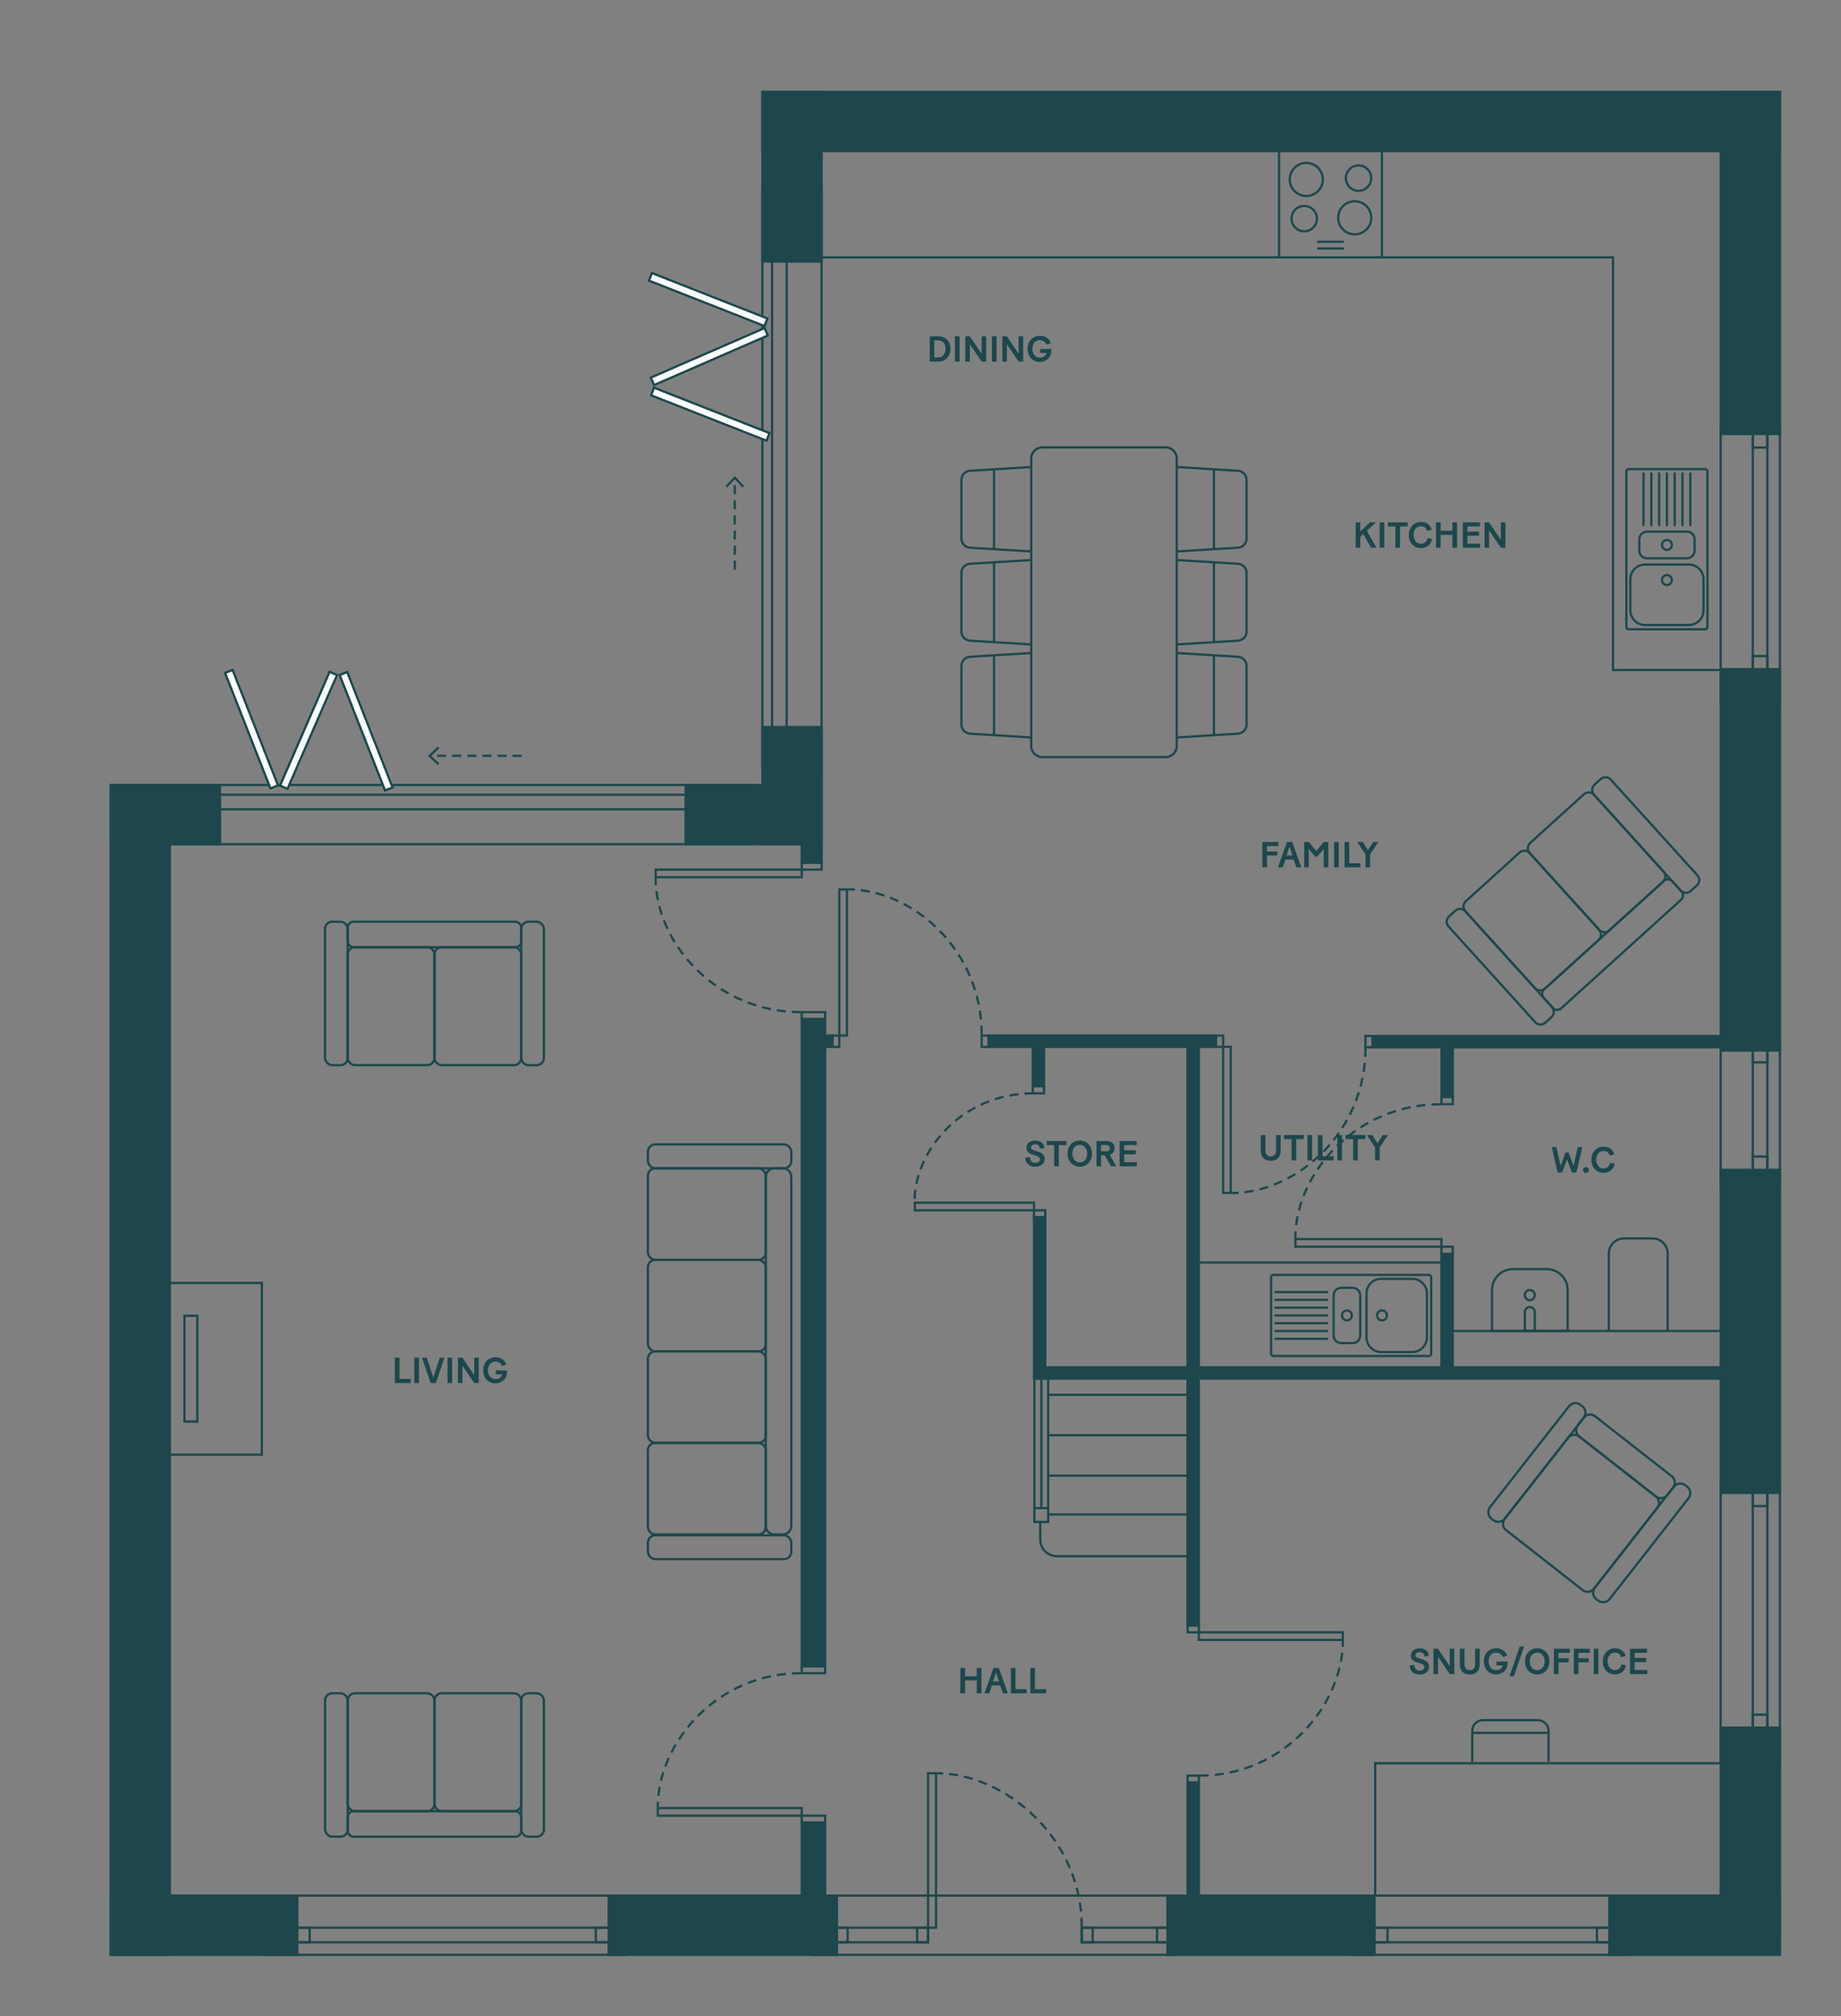 <?xml version="1.0" encoding="UTF-8"?> <svg xmlns="http://www.w3.org/2000/svg" xmlns:xlink="http://www.w3.org/1999/xlink" id="Layer_1" data-name="Layer 1" viewBox="0 0 610 667.89"><rect x="0" y="0" width="610" height="667.89" fill="#808080" stroke="none"/><defs><style> .cls-1 { clip-path: url(#clippath-2); } .cls-1, .cls-2, .cls-3, .cls-4, .cls-5, .cls-6, .cls-7, .cls-8, .cls-9, .cls-10 { fill: none; } .cls-11 { fill: #fff; } .cls-2 { stroke-miterlimit: 10; stroke-width: .75px; } .cls-2, .cls-3, .cls-5, .cls-7, .cls-8 { stroke: #1d474c; } .cls-12 { fill: #1d474c; } .cls-3 { stroke-dasharray: 0 0 0 0 0 0 0 0 0 0 3 2; } .cls-3, .cls-5, .cls-7 { stroke-miterlimit: 10; stroke-width: .75px; } .cls-4 { clip-path: url(#clippath-3); } .cls-5 { stroke-linecap: round; } .cls-8 { stroke-miterlimit: 10; stroke-width: .75px; } .cls-9 { clip-path: url(#clippath); } .cls-10 { clip-path: url(#clippath-1); } </style><clipPath id="clippath"><rect class="cls-6" x="-74.7" y="-37.15" width="1190.55" height="841.89"></rect></clipPath><clipPath id="clippath-1"><rect class="cls-6" x="-74.7" y="-37.15" width="1190.55" height="841.89"></rect></clipPath><clipPath id="clippath-2"><rect class="cls-6" x="-74.7" y="-37.15" width="1190.55" height="841.89"></rect></clipPath><clipPath id="clippath-3"><rect class="cls-6" x="-74.7" y="-37.15" width="1190.55" height="841.89"></rect></clipPath></defs><g class="cls-9"><g><rect class="cls-12" x="36.29" y="259.67" width="20.37" height="388.26"></rect><rect class="cls-12" x="36.32" y="259.67" width="36.95" height="20.37"></rect><rect class="cls-12" x="226.79" y="259.67" width="45.7" height="20.37"></rect><rect class="cls-12" x="252.25" y="240.47" width="20.35" height="39.58"></rect><rect class="cls-12" x="36.32" y="627.57" width="62.57" height="20.37"></rect><rect class="cls-12" x="201.31" y="627.57" width="76.4" height="20.37"></rect><rect class="cls-12" x="386.46" y="627.57" width="69.36" height="20.37"></rect><rect class="cls-12" x="532.87" y="627.57" width="57.28" height="20.37"></rect><rect class="cls-12" x="569.77" y="571.93" width="20.37" height="67.57"></rect><rect class="cls-12" x="569.77" y="387.14" width="20.37" height="107.79"></rect><rect class="cls-12" x="569.77" y="221.3" width="20.37" height="127.08"></rect><rect class="cls-12" x="569.77" y="30.12" width="20.37" height="114.04"></rect><rect class="cls-12" x="252.23" y="30.07" width="337.9" height="20.37"></rect><rect class="cls-12" x="252.24" y="30.12" width="20.37" height="56.89"></rect><path class="cls-12" d="m248.56,260.41v18.87H57.62v-18.87h190.94Zm.75-.75H56.87v20.37h192.43v-20.37h0Z"></path><path class="cls-12" d="m232.94,263.63v4.08H71.28v-4.08h161.66,0Zm.75-.75H70.53v5.58h163.16v-5.58h0Z"></path><path class="cls-12" d="m232.81,271.99v4.08h-3.2v-4.08h3.2Zm.75-.75h-4.7v5.58h4.7v-5.58Z"></path><path class="cls-12" d="m271.85,63.5v190.93h-18.87V63.5h18.87Zm.75-.75h-20.37v192.43h20.37V62.75Z"></path><path class="cls-12" d="m260.28,79.12v161.66h-4.08V79.12h4.08Zm.75-.75h-5.58v163.16h5.58V78.37Z"></path><path class="cls-12" d="m208.31,638.96v4.08h-112.25v-4.08h112.25Zm.75-.75h-113.75v5.58h113.75v-5.58Z"></path><path class="cls-12" d="m207.16,628.32v18.87h-119.21v-18.87h119.21Zm.75-.75h-120.71v20.37h120.71v-20.37Z"></path><path class="cls-12" d="m209.78,638.96v4.08h-11.99v-4.08h11.99Zm.75-.75h-13.49v5.58h13.49v-5.58Z"></path><path class="cls-12" d="m102.23,638.96v4.08h-11.99v-4.08h11.99Zm.75-.75h-13.49v5.58h13.49v-5.58Z"></path><path class="cls-12" d="m389.86,638.96v4.08h-31.07v-4.08h31.07Zm.75-.75h-32.57v5.58h32.57v-5.58Z"></path><path class="cls-12" d="m388.72,628.32v18.87h-119.21v-18.87h119.21Zm.75-.75h-120.71v20.37h120.71v-20.37Z"></path><path class="cls-12" d="m391.33,638.96v4.08h-7.58v-4.08h7.58Zm.75-.75h-9.08v5.58h9.08v-5.58Z"></path><path class="cls-12" d="m280.48,638.96v4.08h-8.69v-4.08h8.69Zm.75-.75h-10.19v5.58h10.19v-5.58Z"></path><path class="cls-12" d="m307.13,638.96v4.08h-29.52v-4.08h29.52Zm.75-.75h-31.02v5.58h31.02v-5.58Z"></path><path class="cls-12" d="m307.12,638.96v4.08h-2.86v-4.08h2.86Zm.75-.75h-4.36v5.58h4.36v-5.58Z"></path><path class="cls-12" d="m361.68,638.96v4.08h-2.86v-4.08h2.86Zm.75-.75h-4.36v5.58h4.36v-5.58Z"></path><path class="cls-12" d="m540.02,638.96v4.08h-84.99v-4.08h84.99Zm.75-.75h-86.49v5.58h86.49v-5.58Z"></path><path class="cls-12" d="m539.15,628.32v18.87h-90.29v-18.87h90.29Zm.75-.75h-91.79v20.37h91.79v-20.37Z"></path><path class="cls-12" d="m541.49,638.96v4.08h-11.99v-4.08h11.99Zm.75-.75h-13.49v5.58h13.49v-5.58Z"></path><path class="cls-12" d="m459.36,643.04h-8.76v-4.08h8.76v4.08Zm.75-4.83h-10.26v5.58h10.26v-5.58Z"></path><path class="cls-12" d="m585.22,492.14v84.99h-4.08v-84.99h4.08Zm.75-.75h-5.58v86.49h5.58v-86.49h0Z"></path><path class="cls-12" d="m589.38,493.01v90.29h-18.87v-90.29h18.87Zm.75-.75h-20.37v91.79h20.37v-91.79Z"></path><path class="cls-12" d="m585.23,490.67v7.87h-4.08v-7.87h4.08Zm.75-.75h-5.58v9.37h5.58v-9.37Z"></path><path class="cls-12" d="m585.23,572.8v8.76h-4.08v-8.76h4.08Zm.75-.75h-5.58v10.26h5.58v-10.26Z"></path><path class="cls-12" d="m585.23,568.37v7.87h-4.08v-7.87h4.08Zm.75-.75h-5.58v9.37h5.58v-9.37Z"></path><path class="cls-12" d="m585.22,345.14v43.72h-4.08v-43.72h4.08Zm.75-.75h-5.58v45.22h5.58v-45.22Z"></path><path class="cls-12" d="m589.38,345.59v46.49h-18.87v-46.49h18.87Zm.75-.75h-20.37v47.99h20.37v-47.99Z"></path><path class="cls-12" d="m585.23,343.67v7.87h-4.08v-7.87h4.08Zm.75-.75h-5.58v9.37h5.58v-9.37Z"></path><path class="cls-12" d="m585.23,383.49v7.87h-4.08v-7.87h4.08Zm.75-.75h-5.58v9.37h5.58v-9.37Z"></path><path class="cls-12" d="m585.22,141.49v84.99h-4.08v-84.99h4.08Zm.75-.75h-5.58v86.49h5.58v-86.49h0Z"></path><path class="cls-12" d="m589.38,142.36v90.29h-18.87v-90.29h18.87Zm.75-.75h-20.37v91.79h20.37v-91.79h0Z"></path><path class="cls-12" d="m585.23,140.02v7.87h-4.08v-7.87h4.08Zm.75-.75h-5.58v9.37h5.58v-9.37Z"></path><path class="cls-12" d="m585.23,217.72v7.87h-4.08v-7.87h4.08Zm.75-.75h-5.58v9.37h5.58v-9.37Z"></path><rect class="cls-12" x="342.23" y="402.81" width="4.49" height="54.24"></rect><path class="cls-12" d="m345.96,402.91h-2.98v-1.6h2.98v1.6Zm.75-2.35h-4.48v3.1h4.48v-3.1Z"></path><rect class="cls-12" x="265.28" y="337.16" width="8.5" height="215.2"></rect><path class="cls-12" d="m273.02,337.26h-6.99v-1.6h6.99v1.6Zm.75-2.35h-8.49v3.1h8.49v-3.1Z"></path><path class="cls-12" d="m273.02,553.9h-6.99v-1.6h6.99v1.6Zm.75-2.35h-8.49v3.1h8.49v-3.1Z"></path><rect class="cls-12" x="265.28" y="603.35" width="8.5" height="41.95"></rect><path class="cls-12" d="m273.02,603.45h-6.99v-1.6h6.99v1.6Zm.75-2.35h-8.49v3.1h8.49v-3.1Z"></path><rect class="cls-12" x="269.61" y="342.67" width="6.62" height="4.49"></rect><path class="cls-12" d="m277.73,346.4h-1.6v-2.98h1.6v2.98Zm.75-3.73h-3.1v4.48h3.1v-4.48Z"></path><rect class="cls-12" x="327.15" y="342.66" width="75.98" height="4.49"></rect><path class="cls-12" d="m327.25,346.41h-1.6v-2.98h1.6v2.98Zm.75-3.73h-3.1v4.48h3.1v-4.48Z"></path><path class="cls-12" d="m404.9,346.41h-1.6v-2.98h1.6v2.98Zm.75-3.73h-3.1v4.48h3.1v-4.48Z"></path><rect class="cls-12" x="393.1" y="345.51" width="4.49" height="193.35"></rect><path class="cls-12" d="m396.85,540.36h-2.98v-1.6h2.98v1.6Zm.75-2.35h-4.48v3.1h4.48v-3.1Z"></path><rect class="cls-12" x="343.05" y="452.57" width="232.66" height="4.49"></rect><rect class="cls-12" x="477.23" y="415.13" width="4.49" height="39.16"></rect><path class="cls-12" d="m480.98,414.97h-2.98v-1.6h2.98v1.6Zm.75-2.35h-4.48v3.1h4.48v-3.1Z"></path><rect class="cls-12" x="477.26" y="344.06" width="4.49" height="19.58"></rect><path class="cls-12" d="m480.99,365.4h-2.98v-1.6h2.98v1.6Zm.75-2.35h-4.48v3.1h4.48v-3.1Z"></path><rect class="cls-12" x="454.56" y="342.82" width="117.38" height="4.49"></rect><path class="cls-12" d="m454.39,346.54h-1.6v-2.98h1.6v2.98Zm.75-3.73h-3.1v4.48h3.1v-4.48Z"></path><line class="cls-7" x1="342.74" y1="499.39" x2="342.74" y2="456.69"></line><line class="cls-7" x1="347.3" y1="499.45" x2="347.3" y2="456.7"></line><line class="cls-7" x1="345.05" y1="499.46" x2="345.05" y2="456.51"></line><rect class="cls-7" x="342.73" y="499.59" width="4.57" height="4.57"></rect><g class="cls-10"><g><path class="cls-7" d="m394.04,515.52h-43.64c-1.92,0-3.78-.88-4.83-2.49-.52-.8-.89-1.81-.89-3.1v-5.79"></path><line class="cls-7" x1="347.51" y1="501.68" x2="393.57" y2="501.68"></line><line class="cls-7" x1="347.43" y1="488.83" x2="393.95" y2="488.83"></line><line class="cls-7" x1="394.03" y1="475.44" x2="347.58" y2="475.44"></line><line class="cls-7" x1="347.35" y1="462.05" x2="394.5" y2="462.05"></line><rect class="cls-12" x="341.81" y="343.49" width="4.49" height="16.57"></rect><path class="cls-12" d="m345.54,361.82h-2.98v-1.6h2.98v1.6Zm.75-2.35h-4.48v3.1h4.48v-3.1Z"></path><rect class="cls-12" x="393.12" y="590.08" width="4.49" height="54.24"></rect><path class="cls-12" d="m396.85,590.18h-2.98v-1.6h2.98v1.6Zm.75-2.35h-4.48v3.1h4.48v-3.1Z"></path><rect class="cls-12" x="265.27" y="244.41" width="7.35" height="41.79"></rect><path class="cls-12" d="m271.88,287.7h-5.85v-1.6h5.85v1.6Zm.75-2.35h-7.35v3.1h7.35v-3.1Z"></path></g></g><path class="cls-12" d="m280.25,342.67h-1.77v-47.65h1.77v47.65Zm.75-48.4h-3.27v49.15h3.27v-49.15Z"></path><g class="cls-1"><g><path class="cls-3" d="m325.28,342.74c.06-27.76-22.51-47.99-44.28-48.13"></path><path class="cls-12" d="m265.29,288.45v1.77h-47.65v-1.77h47.65Zm.75-.75h-49.15v3.27h49.15v-3.27Z"></path><path class="cls-3" d="m265.36,335.28c-27.76.06-47.99-22.54-48.13-44.31"></path><path class="cls-12" d="m265.29,601.1h-46.95v-1.77h46.95v1.77Zm.75-2.52h-48.45v3.27h48.45v-3.27Z"></path><path class="cls-3" d="m265.37,554.27c-27.37-.06-47.31,22.54-47.45,44.31"></path><path class="cls-12" d="m309.77,638.21h-1.89v-50.4h1.89v50.4Zm.75-51.15h-3.39v51.9h3.39v-51.9Z"></path><path class="cls-3" d="m358.42,638.24c.06-29.32-25.33-50.68-47.9-50.83"></path><path class="cls-12" d="m444.55,542.88h-46.95v-1.77h46.95v1.77Zm.75-2.52h-48.45v3.27h48.45v-3.27Z"></path><path class="cls-3" d="m397.51,588.21c27.37.06,47.31-22.81,47.45-44.57"></path><path class="cls-12" d="m342.23,400.56h-38.73v-1.77h38.73v1.77Zm.75-2.52h-40.23v3.27h40.23v-3.27Z"></path><path class="cls-3" d="m342.43,362.19c-23.86,0-39.4,19.01-39.4,35.85"></path><path class="cls-12" d="m407.42,394.8h-1.77v-47.65h1.77v47.65Zm.75-48.4h-3.27v49.15h3.27v-49.15Z"></path><path class="cls-3" d="m452.45,347.08c.06,27.76-22.51,47.99-44.28,48.13"></path><path class="cls-12" d="m477.24,412.61h-47.65v-1.77h47.65v1.77Zm.75-2.52h-49.15v3.27h49.15v-3.27Z"></path><path class="cls-3" d="m477.31,365.81c-27.76-.06-47.99,22.51-48.13,44.28"></path></g></g><polyline class="cls-7" points="272.32 85.26 534.46 85.26 534.46 221.95 570.12 221.95"></polyline><polyline class="cls-7" points="56 425 86.76 425 86.76 481.89 55.9 481.89"></polyline><polyline class="cls-7" points="455.67 627.76 455.67 584.1 572.39 584.1"></polyline><g class="cls-4"><g><path class="cls-7" d="m513.1,583.61v-10.24c0-1.96-1.59-3.54-3.54-3.54h-18.21c-1.96,0-3.54,1.59-3.54,3.54v10.34"></path><line class="cls-7" x1="487.8" y1="574.04" x2="512.8" y2="574.04"></line><line class="cls-7" x1="477.65" y1="418.23" x2="396.6" y2="418.23"></line><line class="cls-7" x1="481.2" y1="440.9" x2="573.49" y2="440.9"></line><path class="cls-7" d="m519.42,440.91h-25.05v-13.6c0-3.81,3.09-6.89,6.9-6.89h11.26c3.81,0,6.9,3.09,6.9,6.89v13.6h-.01Z"></path><path class="cls-7" d="m505.24,440.91h3.3v-6.29c0-.91-.74-1.65-1.65-1.65s-1.65.74-1.65,1.65v6.29Z"></path><path class="cls-7" d="m508.54,429.03c0,.94-.74,1.7-1.65,1.7s-1.65-.76-1.65-1.7.74-1.7,1.65-1.7,1.65.76,1.65,1.7Z"></path><path class="cls-7" d="m533.07,441.16v-25.88c0-2.78,2.24-5.03,5-5.03h9.5c2.76,0,5,2.25,5,5.03v25.88"></path><path class="cls-7" d="m345.36,148.2h40.87c2.03,0,3.67,1.65,3.67,3.67v95.26c0,2.03-1.65,3.67-3.67,3.67h-40.87c-2.03,0-3.67-1.65-3.67-3.67v-95.26c0-2.03,1.65-3.67,3.67-3.67h0Z"></path><path class="cls-7" d="m341.69,244.29l-20.24-1.25c-1.61-.07-2.88-1.39-2.88-3v-19.47c0-1.61,1.27-2.94,2.88-3l20.24-1.25"></path><line class="cls-7" x1="329.37" y1="243.53" x2="329.37" y2="217.08"></line><path class="cls-7" d="m341.69,182.68l-20.24-1.25c-1.61-.07-2.88-1.39-2.88-3v-19.47c0-1.61,1.27-2.94,2.88-3l20.24-1.25"></path><line class="cls-7" x1="329.37" y1="181.92" x2="329.37" y2="155.47"></line><path class="cls-7" d="m341.69,213.48l-20.24-1.25c-1.61-.07-2.88-1.39-2.88-3v-19.47c0-1.61,1.27-2.93,2.88-3l20.24-1.25"></path><line class="cls-7" x1="329.37" y1="212.73" x2="329.37" y2="186.28"></line><path class="cls-7" d="m389.91,244.29l20.24-1.25c1.61-.07,2.88-1.39,2.88-3v-19.47c0-1.61-1.27-2.93-2.88-3l-20.24-1.25"></path><line class="cls-7" x1="402.22" y1="243.53" x2="402.22" y2="217.08"></line><path class="cls-7" d="m389.91,182.68l20.24-1.25c1.61-.07,2.88-1.39,2.88-3v-19.47c0-1.61-1.27-2.93-2.88-3l-20.24-1.25"></path><line class="cls-7" x1="402.22" y1="181.92" x2="402.22" y2="155.47"></line><path class="cls-7" d="m389.91,213.48l20.24-1.25c1.61-.07,2.88-1.39,2.88-3v-19.47c0-1.61-1.27-2.94-2.88-3l-20.24-1.25"></path><line class="cls-7" x1="402.22" y1="212.73" x2="402.22" y2="186.28"></line><path class="cls-7" d="m562.25,293.31l-2.03,1.84c-.97.88-2.48.81-3.36-.17l-28.7-31.69c-.88-.97-.81-2.48.17-3.36l2.03-1.84c.98-.88,2.48-.81,3.36.17l28.7,31.69c.88.97.81,2.48-.17,3.36h0Z"></path><path class="cls-7" d="m514.52,333.9l-3.06-3.38c-.72-.8-.66-2.03.14-2.75l39.74-35.98c.8-.72,2.03-.66,2.75.14l3.06,3.38c.72.8.66,2.03-.14,2.75l-39.74,35.98c-.8.72-2.03.66-2.75-.14Z"></path><path class="cls-7" d="m514.06,336.94l-2.03,1.84c-.97.88-2.48.81-3.36-.17l-28.7-31.69c-.88-.97-.81-2.48.17-3.36l2.03-1.84c.98-.88,2.48-.81,3.36.17l28.7,31.69c.88.98.81,2.48-.17,3.36Z"></path><path class="cls-7" d="m551.02,292.08l-17.78,16.1c-.97.88-2.48.81-3.36-.17l-23.02-25.43c-.88-.98-.81-2.48.17-3.36l17.78-16.1c.97-.88,2.48-.81,3.36.17l23.02,25.43c.88.98.81,2.48-.17,3.36h0Z"></path><path class="cls-7" d="m529.7,311.38l-17.78,16.1c-.97.88-2.48.81-3.36-.17l-23.02-25.43c-.88-.98-.81-2.48.17-3.36l17.78-16.1c.97-.88,2.48-.81,3.36.17l23.02,25.43c.88.98.81,2.48-.17,3.36h0Z"></path><rect class="cls-7" x="107.69" y="305.33" width="7.51" height="47.52" rx="2.38" ry="2.38"></rect><rect class="cls-7" x="115.2" y="305.33" width="57.5" height="8.45" rx="1.94" ry="1.94"></rect><rect class="cls-7" x="172.7" y="305.33" width="7.51" height="47.52" rx="2.38" ry="2.38"></rect><rect class="cls-7" x="115.2" y="313.78" width="28.75" height="39.06" rx="2.38" ry="2.38"></rect><rect class="cls-7" x="143.95" y="313.78" width="28.75" height="39.06" rx="2.38" ry="2.38"></rect><rect class="cls-7" x="172.71" y="560.92" width="7.51" height="47.51" rx="2.38" ry="2.38"></rect><rect class="cls-7" x="115.21" y="599.99" width="57.5" height="8.45" rx="1.94" ry="1.94"></rect><rect class="cls-7" x="107.71" y="560.92" width="7.51" height="47.51" rx="2.38" ry="2.38"></rect><rect class="cls-7" x="143.96" y="560.92" width="28.75" height="39.06" rx="2.38" ry="2.38"></rect><rect class="cls-7" x="115.21" y="560.92" width="28.75" height="39.06" rx="2.38" ry="2.38"></rect><rect class="cls-7" x="214.67" y="379.1" width="47.52" height="7.92" rx="2.45" ry="2.45"></rect><path class="cls-7" d="m256.56,387.02h2.81c1.56,0,2.82,1.27,2.82,2.82v115.63c0,1.56-1.27,2.82-2.82,2.82h-2.81c-1.56,0-2.82-1.26-2.82-2.82v-115.63c0-1.56,1.26-2.82,2.82-2.82h0Z"></path><rect class="cls-7" x="214.67" y="508.57" width="47.52" height="7.92" rx="2.45" ry="2.45"></rect><rect class="cls-7" x="214.67" y="387.02" width="39.06" height="30.32" rx="2.45" ry="2.45"></rect><rect class="cls-7" x="214.67" y="417.34" width="39.06" height="30.32" rx="2.45" ry="2.45"></rect><rect class="cls-7" x="214.67" y="447.66" width="39.06" height="30.32" rx="2.45" ry="2.45"></rect><rect class="cls-7" x="214.67" y="477.98" width="39.06" height="30.32" rx="2.45" ry="2.45"></rect><path class="cls-7" d="m554.39,492.77l-1.97,2.52c-.91,1.16-2.58,1.36-3.74.46l-25.41-19.88c-1.16-.91-1.36-2.58-.46-3.74l1.97-2.52c.9-1.16,2.58-1.36,3.73-.46l25.41,19.88c1.16.91,1.36,2.58.46,3.73h.01Z"></path><path class="cls-7" d="m558.43,492.01l.59.46c1.18.93,1.39,2.64.47,3.83l-26.15,33.42c-.93,1.18-2.64,1.39-3.83.47l-.59-.46c-1.19-.93-1.39-2.64-.47-3.83l26.15-33.42c.93-1.18,2.64-1.39,3.83-.47h0Z"></path><path class="cls-7" d="m523.7,465.37l.59.46c1.18.93,1.39,2.64.47,3.83l-26.15,33.42c-.93,1.18-2.64,1.39-3.83.47l-.59-.46c-1.19-.93-1.39-2.64-.47-3.83l26.15-33.42c.93-1.18,2.64-1.39,3.83-.47h0Z"></path><path class="cls-7" d="m523.28,475.86l25.4,19.88c1.16.91,1.36,2.58.46,3.74l-20.98,26.81c-.91,1.16-2.58,1.36-3.74.46l-25.4-19.88c-1.16-.9-1.36-2.58-.46-3.73l20.98-26.81c.9-1.16,2.58-1.36,3.73-.46h0Z"></path><rect class="cls-11" x="233.98" y="116.64" width="2.7" height="41.1" transform="translate(21.52 305.98) rotate(-68.53)"></rect><path class="cls-12" d="m216.92,128.92l37.55,14.77-.71,1.81-37.55-14.76.71-1.81h0Zm-.42-.97l-1.26,3.21,38.95,15.31,1.26-3.21s-38.95-15.31-38.95-15.31Z"></path><rect class="cls-11" x="233.28" y="78.67" width="2.7" height="41.1" transform="translate(56.42 281.26) rotate(-68.53)"></rect><path class="cls-12" d="m216.23,90.94l37.55,14.77-.71,1.81-37.55-14.76.71-1.81h0Zm-.42-.97l-1.26,3.21,38.95,15.31,1.26-3.21-38.95-15.31Z"></path><rect class="cls-11" x="214.48" y="116.76" width="41.1" height="2.7" transform="translate(-27.61 103.7) rotate(-23.54)"></rect><path class="cls-12" d="m253.14,109.17l.78,1.78-36.99,16.11-.78-1.79,37-16.11h0Zm.39-.99l-38.37,16.71,1.38,3.16,38.37-16.71-1.38-3.16Z"></path><line class="cls-3" x1="243.47" y1="188.72" x2="243.47" y2="158.49"></line><polygon class="cls-12" points="246.54 160.98 245.99 161.49 243.47 158.78 240.96 161.49 240.41 160.98 243.47 157.68 246.54 160.98"></polygon><rect class="cls-11" x="119.95" y="221.71" width="2.7" height="41.1" transform="translate(-80.19 61.14) rotate(-21.45)"></rect><path class="cls-12" d="m114.83,223.1l14.77,37.55-1.81.71-14.76-37.55,1.81-.71h-.01Zm.42-.97l-3.21,1.26,15.31,38.95,3.21-1.26-15.31-38.95Z"></path><rect class="cls-11" x="81.97" y="221.01" width="2.7" height="41.1" transform="translate(-82.63 47.26) rotate(-21.47)"></rect><path class="cls-12" d="m76.86,222.41l14.77,37.55-1.81.71-14.76-37.55,1.81-.71h-.01Zm.42-.97l-3.21,1.26,15.31,38.95,3.21-1.26-15.31-38.95Z"></path><rect class="cls-11" x="81.67" y="240.59" width="41.1" height="2.7" transform="translate(-160.41 239.02) rotate(-66.46)"></rect><path class="cls-12" d="m109.39,223.04l1.79.78-16.11,37-1.78-.78,16.11-36.99h-.01Zm-.39-.99l-16.71,38.37,3.16,1.38,16.71-38.37-3.16-1.38Z"></path><line class="cls-3" x1="172.83" y1="250.37" x2="142.6" y2="250.37"></line><polygon class="cls-12" points="145.08 247.3 145.59 247.85 142.89 250.37 145.59 252.89 145.08 253.44 141.78 250.37 145.08 247.3"></polygon><line class="cls-7" x1="423.8" y1="85.26" x2="423.8" y2="48.91"></line><line class="cls-7" x1="457.89" y1="85.26" x2="457.89" y2="48.91"></line><circle class="cls-2" cx="448.88" cy="72.14" r="5.48" transform="translate(305.75 503.67) rotate(-80.78)"></circle><circle class="cls-8" cx="432.82" cy="59.44" r="5.48" transform="translate(212.28 436.57) rotate(-67.5)"></circle><circle class="cls-8" cx="432.14" cy="72.41" r="4.2" transform="translate(199.87 443.95) rotate(-67.5)"></circle><path class="cls-7" d="m450.14,63.21c-2.32,0-4.2-1.88-4.2-4.2s1.88-4.2,4.2-4.2,4.2,1.88,4.2,4.2-1.88,4.2-4.2,4.2Z"></path><line class="cls-5" x1="444.99" y1="80.1" x2="436.7" y2="80.1"></line><line class="cls-5" x1="444.99" y1="82.31" x2="436.7" y2="82.31"></line><path class="cls-7" d="m545.07,187.01h14.5c2.7,0,4.88,2.19,4.88,4.88v10.27c0,2.7-2.19,4.88-4.88,4.88h-14.5c-2.7,0-4.88-2.19-4.88-4.88v-10.27c0-2.7,2.19-4.88,4.88-4.88Z"></path><path class="cls-7" d="m545.68,176.12h13.28c1.39,0,2.53,1.13,2.53,2.53v3.77c0,1.39-1.13,2.52-2.52,2.52h-13.28c-1.39,0-2.52-1.13-2.52-2.52v-3.77c0-1.39,1.13-2.52,2.52-2.52h-.01Z"></path><rect class="cls-7" x="538.89" y="155.39" width="26.86" height="53.07" rx=".73" ry=".73"></rect><line class="cls-5" x1="560.07" y1="156.82" x2="560.07" y2="173.98"></line><line class="cls-5" x1="557.48" y1="156.82" x2="557.48" y2="173.98"></line><line class="cls-5" x1="554.9" y1="156.82" x2="554.9" y2="173.98"></line><line class="cls-5" x1="552.32" y1="156.82" x2="552.32" y2="173.98"></line><line class="cls-5" x1="549.74" y1="156.82" x2="549.74" y2="173.98"></line><line class="cls-5" x1="547.16" y1="156.82" x2="547.16" y2="173.98"></line><line class="cls-5" x1="544.58" y1="156.82" x2="544.58" y2="173.98"></line><path class="cls-7" d="m552.32,182.16c-.9,0-1.64-.73-1.64-1.64s.73-1.64,1.64-1.64,1.64.73,1.64,1.64-.73,1.64-1.64,1.64Z"></path><path class="cls-7" d="m552.32,193.79c-.9,0-1.64-.73-1.64-1.64s.73-1.64,1.64-1.64,1.64.73,1.64,1.64-.73,1.64-1.64,1.64Z"></path><path class="cls-7" d="m457.66,423.63h10.27c2.7,0,4.88,2.19,4.88,4.88v14.5c0,2.7-2.19,4.88-4.88,4.88h-10.27c-2.7,0-4.89-2.19-4.89-4.89v-14.5c0-2.7,2.19-4.88,4.88-4.88h.01Z"></path><path class="cls-7" d="m444.41,426.6h3.77c1.39,0,2.52,1.13,2.52,2.52v13.28c0,1.39-1.13,2.53-2.53,2.53h-3.77c-1.39,0-2.52-1.13-2.52-2.52v-13.28c0-1.39,1.13-2.52,2.52-2.52h.01Z"></path><rect class="cls-7" x="421.15" y="422.33" width="53.06" height="26.86" rx=".73" ry=".73"></rect><line class="cls-5" x1="422.58" y1="428.02" x2="439.75" y2="428.02"></line><line class="cls-5" x1="422.58" y1="430.6" x2="439.75" y2="430.6"></line><line class="cls-5" x1="422.58" y1="433.18" x2="439.75" y2="433.18"></line><line class="cls-5" x1="422.58" y1="435.76" x2="439.75" y2="435.76"></line><line class="cls-5" x1="422.58" y1="438.34" x2="439.75" y2="438.34"></line><line class="cls-5" x1="422.58" y1="440.92" x2="439.75" y2="440.92"></line><line class="cls-5" x1="422.58" y1="443.5" x2="439.75" y2="443.5"></line><path class="cls-7" d="m447.93,435.76c0,.9-.73,1.64-1.64,1.64s-1.64-.73-1.64-1.64.73-1.64,1.64-1.64,1.64.73,1.64,1.64Z"></path><path class="cls-7" d="m459.56,435.76c0,.9-.73,1.64-1.64,1.64s-1.64-.73-1.64-1.64.73-1.64,1.64-1.64,1.64.73,1.64,1.64Z"></path></g></g><g><path class="cls-12" d="m130.82,449.75h1.54v7.04h3.71v1.36h-5.24v-8.4h0Z"></path><path class="cls-12" d="m137.28,449.75h1.54v8.4h-1.54v-8.4Z"></path><path class="cls-12" d="m139.83,449.75h1.59l2.13,6.55h.04l.18-.55,1.94-6h1.55l-2.84,8.4h-1.75l-2.84-8.4Z"></path><path class="cls-12" d="m148.28,449.75h1.54v8.4h-1.54v-8.4Z"></path><path class="cls-12" d="m151.74,449.75h1.47l3.92,5.78v-5.78h1.5v8.4h-1.49l-3.91-5.75v5.75h-1.5v-8.4h.01Z"></path><path class="cls-12" d="m160.1,453.92c0-2.63,1.79-4.32,4.03-4.32,1.76,0,3.18.85,3.67,2.47l-1.46.44c-.24-.76-1.03-1.49-2.21-1.49-1.4,0-2.45,1.18-2.45,2.89s1.04,2.94,2.46,2.94c1.15,0,2-.61,2.23-1.58h-2.1v-1.31h3.71v.37c0,2.59-1.81,3.93-3.84,3.93-2.24,0-4.04-1.66-4.04-4.35h0Z"></path></g><g><path class="cls-12" d="m323.65,556.67h-3.89v4.26h-1.54v-8.4h1.54v2.78h3.89v-2.78h1.54v8.4h-1.54v-4.26Z"></path><path class="cls-12" d="m329.17,552.53h1.78l2.99,8.4h-1.64l-.9-2.59h-2.72l-.9,2.59h-1.58l2.99-8.4h-.02Zm1.82,4.46l-.95-2.89h-.02l-.96,2.89h1.93Z"></path><path class="cls-12" d="m334.93,552.53h1.54v7.04h3.71v1.36h-5.24v-8.4h-.01Z"></path><path class="cls-12" d="m341.38,552.53h1.54v7.04h3.71v1.36h-5.24v-8.4h-.01Z"></path></g><g><path class="cls-12" d="m467.1,551.68l1.51-.13s0,.04.01.1c.08,1.2.84,1.79,1.79,1.79.85,0,1.57-.42,1.57-1.16,0-.68-.6-1.04-1.69-1.37l-.8-.23c-1.46-.43-2.03-1.19-2.03-2.27,0-1.39,1.18-2.37,2.93-2.37s2.97.96,2.99,2.4v.12l-1.49.16v-.1c-.02-.92-.68-1.32-1.5-1.32s-1.42.43-1.42,1.03c0,.5.31.76,1.32,1.07l.86.25c1.61.49,2.36,1.26,2.36,2.5,0,1.52-1.28,2.57-3.12,2.57s-3.19-.94-3.3-3.02v-.02Z"></path><path class="cls-12" d="m474.98,546.17h1.47l3.92,5.78v-5.78h1.5v8.4h-1.49l-3.91-5.75v5.75h-1.5v-8.4h0Z"></path><path class="cls-12" d="m483.71,551.41v-5.24h1.54v5.18c0,1.2.7,1.92,1.76,1.92s1.75-.71,1.75-1.91v-5.19h1.54v5.23c0,2.15-1.32,3.3-3.3,3.3s-3.29-1.12-3.29-3.29h0Z"></path><path class="cls-12" d="m491.66,550.34c0-2.63,1.79-4.32,4.03-4.32,1.76,0,3.18.85,3.67,2.47l-1.46.44c-.24-.76-1.03-1.49-2.21-1.49-1.4,0-2.45,1.18-2.45,2.89s1.04,2.94,2.46,2.94c1.15,0,2-.61,2.23-1.58h-2.1v-1.31h3.71v.37c0,2.59-1.81,3.93-3.84,3.93-2.24,0-4.04-1.66-4.04-4.35h0Z"></path><path class="cls-12" d="m503.54,545.45h1.45l-3.39,9.83h-1.44l3.38-9.83Z"></path><path class="cls-12" d="m505.29,550.34c0-2.61,1.8-4.32,4.05-4.32s4.05,1.69,4.05,4.32-1.83,4.35-4.05,4.35-4.05-1.64-4.05-4.35Zm6.52,0c0-1.68-1.06-2.89-2.47-2.89s-2.47,1.2-2.47,2.89,1.07,2.93,2.47,2.93,2.47-1.16,2.47-2.93Z"></path><path class="cls-12" d="m514.87,546.17h5.29v1.36h-3.77v1.79h3.41v1.36h-3.41v3.9h-1.52v-8.4h0Z"></path><path class="cls-12" d="m521.47,546.17h5.29v1.36h-3.77v1.79h3.41v1.36h-3.41v3.9h-1.52v-8.4h0Z"></path><path class="cls-12" d="m528.07,546.17h1.54v8.4h-1.54v-8.4Z"></path><path class="cls-12" d="m531.07,550.34c0-2.6,1.81-4.32,3.98-4.32,1.82,0,3.13.92,3.6,2.58l-1.49.38c-.23-.8-.88-1.54-2.11-1.54-1.37,0-2.4,1.21-2.4,2.89s1.04,2.93,2.41,2.93c1.25,0,2-.88,2.21-1.91l1.51.3c-.34,1.92-1.86,3.03-3.73,3.03-2.18,0-3.98-1.67-3.98-4.35h0Z"></path><path class="cls-12" d="m540.09,546.17h5.66v1.36h-4.14v1.71h3.84v1.36h-3.84v2.61h4.19v1.36h-5.71v-8.4h0Z"></path></g><g><path class="cls-12" d="m417.75,381.24v-5.24h1.54v5.18c0,1.2.7,1.92,1.76,1.92s1.75-.71,1.75-1.91v-5.19h1.54v5.23c0,2.15-1.32,3.3-3.3,3.3s-3.29-1.12-3.29-3.29h0Z"></path><path class="cls-12" d="m427.95,377.35h-2.51v-1.36h6.56v1.36h-2.52v7.04h-1.54v-7.04h.01Z"></path><path class="cls-12" d="m433.21,376h1.54v8.4h-1.54v-8.4Z"></path><path class="cls-12" d="m436.66,376h1.54v7.04h3.71v1.36h-5.24v-8.4h-.01Z"></path><path class="cls-12" d="m443.12,376h1.54v8.4h-1.54v-8.4Z"></path><path class="cls-12" d="m448.36,377.35h-2.51v-1.36h6.56v1.36h-2.52v7.04h-1.54v-7.04h.01Z"></path><path class="cls-12" d="m455.61,380.12l-2.72-4.13h1.8l1.74,2.72,1.74-2.72h1.7l-2.72,4.14v4.26h-1.54v-4.27h0Z"></path></g><g><path class="cls-12" d="m339.74,383.47l1.51-.13s0,.04.01.1c.08,1.2.84,1.79,1.79,1.79.85,0,1.57-.42,1.57-1.16,0-.68-.6-1.04-1.69-1.37l-.8-.23c-1.46-.43-2.03-1.19-2.03-2.27,0-1.39,1.18-2.37,2.93-2.37s2.97.96,2.99,2.4v.12l-1.49.16v-.1c-.02-.92-.68-1.32-1.5-1.32s-1.42.43-1.42,1.03c0,.5.31.76,1.32,1.07l.86.25c1.61.49,2.36,1.26,2.36,2.49,0,1.52-1.28,2.57-3.12,2.57s-3.19-.94-3.3-3.02h0Z"></path><path class="cls-12" d="m349.3,379.32h-2.51v-1.36h6.56v1.36h-2.52v7.04h-1.54v-7.04h.01Z"></path><path class="cls-12" d="m353.73,382.14c0-2.61,1.8-4.32,4.05-4.32s4.05,1.69,4.05,4.32-1.83,4.35-4.05,4.35-4.05-1.64-4.05-4.35Zm6.52,0c0-1.68-1.06-2.89-2.47-2.89s-2.47,1.2-2.47,2.89,1.07,2.93,2.47,2.93,2.47-1.16,2.47-2.93Z"></path><path class="cls-12" d="m363.31,377.97h3.42c1.45,0,2.59.9,2.59,2.34,0,.66-.19,1.19-.66,1.67-.26.28-.61.47-.98.59l2.22,3.8h-1.78l-2.07-3.65h-1.22v3.65h-1.51v-8.4h0Zm3.3,3.42c.66,0,1.13-.37,1.13-1.06,0-.62-.5-1.01-1.15-1.01h-1.76v2.06h1.79-.01Z"></path><path class="cls-12" d="m370.98,377.97h5.66v1.36h-4.14v1.71h3.84v1.36h-3.84v2.61h4.19v1.36h-5.71v-8.4h0Z"></path></g><g><path class="cls-12" d="m418.28,278.92h5.29v1.36h-3.77v1.79h3.41v1.35h-3.41v3.9h-1.52v-8.4h0Z"></path><path class="cls-12" d="m426.4,278.92h1.78l2.99,8.4h-1.64l-.9-2.59h-2.72l-.9,2.59h-1.58l2.99-8.4h-.02Zm1.82,4.46l-.95-2.89h-.02l-.96,2.89h1.93Z"></path><path class="cls-12" d="m432.15,278.92h1.52l2.48,2.99,2.48-2.99h1.49v8.4h-1.51v-6.07l-2.22,2.59h-.53l-2.21-2.58v6.06h-1.51v-8.4h.01Z"></path><path class="cls-12" d="m442.05,278.92h1.54v8.4h-1.54v-8.4Z"></path><path class="cls-12" d="m445.51,278.92h1.54v7.04h3.71v1.36h-5.24v-8.4h-.01Z"></path><path class="cls-12" d="m452.44,283.04l-2.72-4.13h1.8l1.74,2.72,1.74-2.72h1.7l-2.72,4.14v4.26h-1.54v-4.27h0Z"></path></g><g><path class="cls-12" d="m449.19,173.04h1.52v3.05l3.18-3.05h2.03l-3.02,2.81,3.19,5.59h-1.8l-2.58-4.55-1,.96v3.59h-1.52v-8.4h0Z"></path><path class="cls-12" d="m457.13,173.04h1.54v8.4h-1.54v-8.4Z"></path><path class="cls-12" d="m462.37,174.4h-2.51v-1.36h6.56v1.36h-2.52v7.04h-1.54v-7.04h.01Z"></path><path class="cls-12" d="m466.8,177.22c0-2.6,1.81-4.32,3.98-4.32,1.82,0,3.13.92,3.6,2.58l-1.49.38c-.23-.8-.88-1.54-2.11-1.54-1.37,0-2.4,1.21-2.4,2.89s1.04,2.93,2.41,2.93c1.25,0,2-.88,2.21-1.91l1.51.3c-.34,1.92-1.86,3.03-3.73,3.03-2.18,0-3.98-1.67-3.98-4.35h0Z"></path><path class="cls-12" d="m481.24,177.18h-3.89v4.26h-1.54v-8.4h1.54v2.78h3.89v-2.78h1.54v8.4h-1.54v-4.26Z"></path><path class="cls-12" d="m484.7,173.04h5.66v1.36h-4.14v1.71h3.84v1.36h-3.84v2.61h4.19v1.36h-5.71v-8.4h0Z"></path><path class="cls-12" d="m491.9,173.04h1.48l3.92,5.78v-5.78h1.5v8.4h-1.49l-3.91-5.74v5.74h-1.5v-8.4h0Z"></path></g><g><path class="cls-12" d="m308.06,111.39h2.9c2.06,0,3.96,1.45,3.96,4.11,0,2.79-1.88,4.28-3.96,4.28h-2.9v-8.4h0Zm5.26,4.11c0-1.68-1.08-2.76-2.45-2.76h-1.3v5.68h1.33c1.38,0,2.41-1.1,2.41-2.93h.01Z"></path><path class="cls-12" d="m316.39,111.39h1.54v8.4h-1.54v-8.4Z"></path><path class="cls-12" d="m319.85,111.39h1.48l3.92,5.78v-5.78h1.5v8.4h-1.49l-3.91-5.74v5.74h-1.5v-8.4h0Z"></path><path class="cls-12" d="m328.67,111.39h1.54v8.4h-1.54v-8.4Z"></path><path class="cls-12" d="m332.12,111.39h1.48l3.92,5.78v-5.78h1.5v8.4h-1.49l-3.91-5.74v5.74h-1.5v-8.4h0Z"></path><path class="cls-12" d="m340.49,115.56c0-2.63,1.79-4.32,4.03-4.32,1.76,0,3.18.85,3.67,2.47l-1.46.44c-.24-.76-1.03-1.49-2.21-1.49-1.4,0-2.45,1.18-2.45,2.89s1.04,2.94,2.46,2.94c1.15,0,2-.61,2.23-1.58h-2.1v-1.31h3.71v.37c0,2.59-1.81,3.93-3.84,3.93-2.24,0-4.04-1.65-4.04-4.35h0Z"></path></g><g><path class="cls-12" d="m514.16,379.99h1.55l1.39,6.24,1.66-4.49h.97l1.66,4.51,1.38-6.26h1.5l-1.94,8.4h-1.5l-1.61-4.31-1.61,4.31h-1.51l-1.93-8.4h0Z"></path><path class="cls-12" d="m524.53,387.56c0-.52.42-.95.96-.95s.95.43.95.95-.42.97-.95.97-.96-.44-.96-.97Z"></path><path class="cls-12" d="m527.3,384.17c0-2.6,1.81-4.32,3.98-4.32,1.82,0,3.13.92,3.6,2.58l-1.49.38c-.23-.8-.88-1.54-2.11-1.54-1.37,0-2.4,1.21-2.4,2.89s1.04,2.93,2.41,2.93c1.25,0,2-.88,2.21-1.91l1.51.3c-.34,1.92-1.86,3.03-3.73,3.03-2.18,0-3.98-1.67-3.98-4.35h0Z"></path></g><rect class="cls-7" x="61.11" y="435.87" width="4.27" height="35.05"></rect></g></g></svg> 